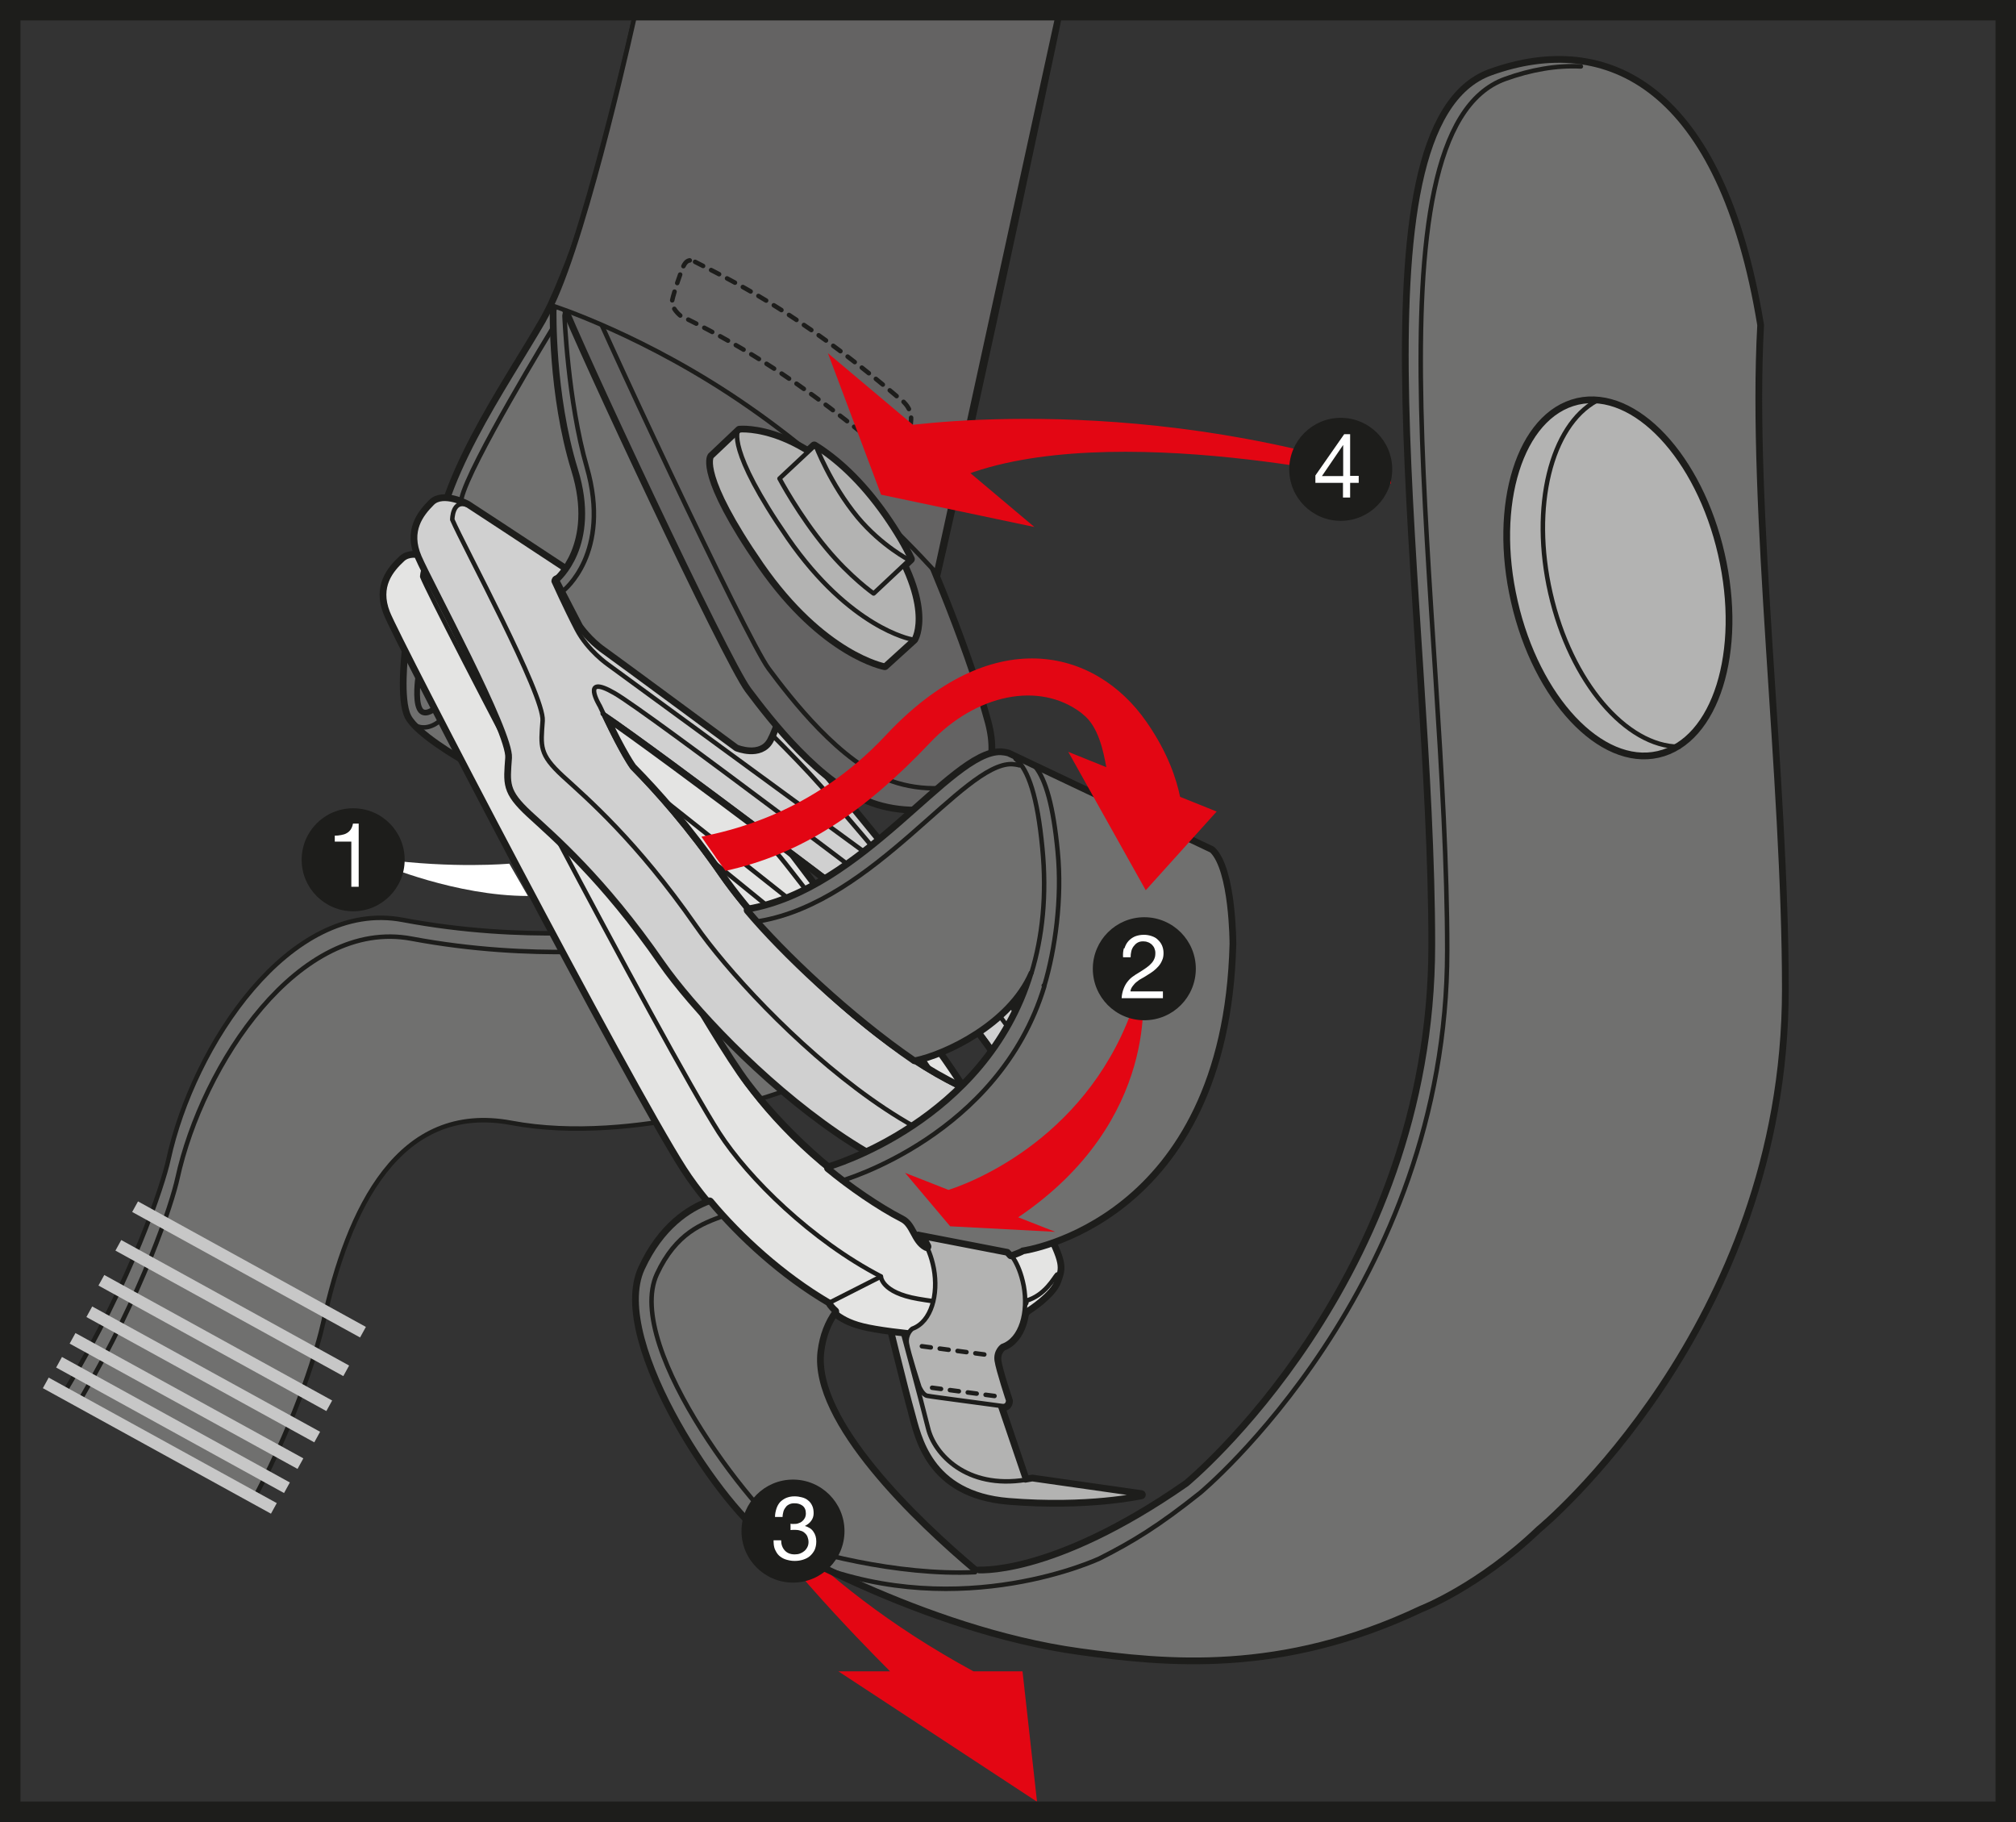 <?xml version="1.0" encoding="UTF-8"?>
<svg id="Layer_2" data-name="Layer 2" xmlns="http://www.w3.org/2000/svg" viewBox="0 0 98.64 89.13">
  <rect x="0" y="0" width="98.64" height="89.13" fill="#333333" stroke="none"/>
  <defs>
    <style>
      .cls-1 {
        fill: #646363;
      }

      .cls-1, .cls-2, .cls-3, .cls-4, .cls-5, .cls-6, .cls-7, .cls-8, .cls-9, .cls-10, .cls-11 {
        stroke: #1d1d1b;
      }

      .cls-1, .cls-2, .cls-3, .cls-4, .cls-5, .cls-6, .cls-7, .cls-8, .cls-9, .cls-11 {
        stroke-linecap: round;
        stroke-linejoin: round;
      }

      .cls-1, .cls-2, .cls-3, .cls-4, .cls-9 {
        stroke-width: .22px;
      }

      .cls-2, .cls-5 {
        fill: #70706f;
      }

      .cls-3, .cls-6 {
        fill: #b3b3b2;
      }

      .cls-4, .cls-8, .cls-12, .cls-9, .cls-10, .cls-11 {
        fill: none;
      }

      .cls-5, .cls-6, .cls-7, .cls-8 {
        stroke-width: .44px;
      }

      .cls-7, .cls-13 {
        fill: #fff;
      }

      .cls-12 {
        stroke: #c7c7c7;
        stroke-width: .59px;
      }

      .cls-9 {
        stroke-dasharray: 0 0 .44 .44;
      }

      .cls-14 {
        fill: #1d1d1b;
      }

      .cls-14, .cls-15, .cls-16, .cls-13, .cls-17 {
        stroke-width: 0px;
      }

      .cls-15 {
        fill: #d0d0d0;
      }

      .cls-16 {
        fill: #e30613;
      }

      .cls-17 {
        fill: #e4e4e3;
      }

      .cls-11 {
        stroke-width: .28px;
      }
    </style>
  </defs>
  <g id="Layer_7" data-name="Layer 7">
    <g>
      <g>
        <path class="cls-16" d="m43.56,81.76h-2.54l9.72,6.38-.71-6.38h-2.4c-8.38-4.54-11.84-9.87-11.84-9.87h-.4c1.83,3.45,6.68,8.39,8.16,9.87Z"/>
        <g>
          <path class="cls-2" d="m12.46,73.26c2.16-4.1,3.11-7.45,3.36-8.58,1.22-5.6,3.7-10.78,9.2-9.75,6.03,1.13,13.27-1.53,13.27-1.53l-6.23-7.99-1.35.04s-4.98.69-11.01-.45c-5.51-1.04-10.25,6.14-11.46,11.73-.26,1.2-1.77,5.86-5.04,11.3l9.26,5.22Z"/>
          <path class="cls-4" d="m32.51,46.32l-1.36.05s-4.98.68-11.01-.45c-5.5-1.04-10.24,6.14-11.46,11.73-.25,1.16-1.67,5.57-4.74,10.8"/>
        </g>
        <g>
          <path class="cls-6" d="m44.65,69.1c.32,1.13.81,3.97,4.69,4.29,3.88.32,6.5-.27,6.5-.27l-5.33-.76c-.12.02-.23.04-.34.06l-1.23-3.64s.07.01.09.02c.32.05.31-.27.31-.27,0,0-.5-1.48-.56-1.95-.07-.47.27-.71.27-.71.95-.34,1.28-1.69,1.05-2.94-.24-1.25-.78-1.69-.78-1.69l-4.39-.85s.54.5.77,1.69c.24,1.25-.1,2.61-1.05,2.94,0,0-.02.02-.04.03-.14-.52-.22-.85-.22-.85l-.95.09s.9,3.7,1.22,4.83Zm.27-8.73h0s0,0,0,0h0Z"/>
          <path class="cls-3" d="m43.43,64.27s.9,3.7,1.22,4.83c.32,1.13.81,3.97,4.69,4.29,3.88.32,6.5-.27,6.5-.27l-5.33-.76c-.12.02-.23.04-.34.06l-1.37-4.03-3.5-.77c-.43-1.63-.91-3.43-.91-3.43l-.95.09Z"/>
          <path class="cls-4" d="m43.92,64.23s1.17,4.33,1.49,5.64c.3,1.25,1.87,2.99,4.78,2.52"/>
        </g>
        <g>
          <g>
            <path class="cls-5" d="m19.87,31.92s-.27,2.3.14,3.11c.4.81,2.52,2.03,2.52,2.03l2.98,1.62-5.23-8.61-.41,1.85Z"/>
            <path class="cls-2" d="m19.87,31.92s-.27,2.3.14,3.11c.4.81,2.52,2.03,2.52,2.03l2.98,1.62-5.23-8.61-.41,1.85Z"/>
          </g>
          <path class="cls-11" d="m20.46,33.16s-.15,1.04.06,1.49c.2.45.71.04.71.04"/>
          <path class="cls-4" d="m21.52,35.26s-.65.61-1.31.16"/>
        </g>
        <g>
          <path class="cls-4" d="m26.19,32.92c1.96,1.43,5.97,4.34,6.93,5.32,1.21,1.23,3.35,3.51,4.45,4.95"/>
          <g>
            <path class="cls-17" d="m51.02,59.89c-1.01-1.93-3.2-5.7-4.82-8.02-1.62-2.32-7.98-10.69-7.98-10.69,0,0-3.29-3.65-5.13-5.17-1.84-1.52-11.68-8.49-11.68-8.49,0,0-1.15-.67-1.71-.15-.56.52-1.23,1.31-.73,2.59.49,1.29,11.79,22.94,14.52,27.2,1.32,2.06,3.98,4.83,7.02,6.62,0,0,.35.73,1.71,1.06,1.35.34,5.3.66,5.91.52.61-.13,1.77-.95,2.18-1.29,0,0,1.17-.74,1.4-1.41.23-.67.33-.82-.68-2.76Zm-1.77,1.42c-.11.12-1,.52-1.22.48-1.15-.26-1.68-.28-2.71-.81-.55-.29-.58-1.09-1.15-1.39-3.35-1.73-6.12-4.57-7.64-6.57-1.8-2.37-6.43-10.86-7.54-12.36,0,0-.42-.6-1.28-2.62l-.06-.07c2.84,2.08,13.61,10.95,13.61,10.95,0,0,.78.76,1.21,1.31.34.44,6.33,8.83,6.84,10.85l-.07.24Z"/>
            <path class="cls-8" d="m51.02,59.89c-1.01-1.93-3.2-5.7-4.82-8.02-1.62-2.32-7.98-10.69-7.98-10.69,0,0-3.29-3.65-5.13-5.17-1.84-1.52-11.68-8.49-11.68-8.49,0,0-1.15-.67-1.71-.15-.56.52-1.23,1.31-.73,2.59.49,1.29,11.79,22.94,14.52,27.2,1.32,2.06,3.98,4.83,7.02,6.62,0,0,.35.73,1.71,1.06,1.35.34,5.3.66,5.91.52.61-.13,1.77-.95,2.18-1.29,0,0,1.17-.74,1.4-1.41.23-.67.33-.82-.68-2.76Zm-1.77,1.42c-.11.12-1,.52-1.22.48-1.15-.26-1.68-.28-2.71-.81-.55-.29-.58-1.09-1.15-1.39-3.35-1.73-6.12-4.57-7.64-6.57-1.8-2.37-6.43-10.86-7.54-12.36,0,0-.42-.6-1.28-2.62l-.06-.07c2.84,2.08,13.61,10.95,13.61,10.95,0,0,.78.76,1.21,1.31.34.44,6.33,8.83,6.84,10.85l-.07.24Z"/>
          </g>
          <g>
            <path class="cls-17" d="m51.02,59.89c-1.01-1.93-3.2-5.7-4.82-8.02-1.62-2.32-7.98-10.69-7.98-10.69,0,0-3.29-3.65-5.13-5.17-1.84-1.52-11.68-8.49-11.68-8.49,0,0-1.15-.67-1.71-.15-.56.52-1.23,1.31-.73,2.59.49,1.29,11.79,22.94,14.52,27.2,1.32,2.06,3.98,4.83,7.02,6.62,0,0,.35.73,1.71,1.06,1.35.34,5.3.66,5.91.52.61-.13,1.77-.95,2.18-1.29,0,0,1.17-.74,1.4-1.41.23-.67.33-.82-.68-2.76Zm-1.77,1.42c-.11.12-1,.52-1.22.48-1.15-.26-1.68-.28-2.71-.81-.55-.29-.58-1.09-1.15-1.39-3.35-1.73-6.12-4.57-7.64-6.57-1.8-2.37-6.43-10.86-7.54-12.36,0,0-.42-.6-1.28-2.62l-.06-.07c2.84,2.08,13.61,10.95,13.61,10.95,0,0,.78.76,1.21,1.31.34.44,6.33,8.83,6.84,10.85l-.07.24Z"/>
            <path class="cls-4" d="m51.02,59.89c-1.01-1.93-3.2-5.7-4.82-8.02-1.62-2.32-7.98-10.69-7.98-10.69,0,0-3.29-3.65-5.13-5.17-1.84-1.52-11.68-8.49-11.68-8.49,0,0-1.15-.67-1.71-.15-.56.52-1.23,1.31-.73,2.59.49,1.29,11.79,22.94,14.52,27.2,1.32,2.06,3.98,4.83,7.02,6.62,0,0,.35.73,1.71,1.06,1.35.34,5.3.66,5.91.52.61-.13,1.77-.95,2.18-1.29,0,0,1.17-.74,1.4-1.41.23-.67.33-.82-.68-2.76Zm-1.77,1.42c-.11.12-1,.52-1.22.48-1.15-.26-1.68-.28-2.71-.81-.55-.29-.58-1.09-1.15-1.39-3.35-1.73-6.12-4.57-7.64-6.57-1.8-2.37-6.43-10.86-7.54-12.36,0,0-.42-.6-1.28-2.62l-.06-.07c2.84,2.08,13.61,10.95,13.61,10.95,0,0,.78.76,1.21,1.31.34.44,6.33,8.83,6.84,10.85l-.07.24Z"/>
          </g>
          <path class="cls-4" d="m21.41,27.52c-.71-.3-.75.69-.75.69.49,1.28,11.8,22.94,14.52,27.2,1.43,2.23,4.56,5.29,7.92,7.03,0,0,.01.79,1.82,1.1,1.85.32,4.28.45,4.94.38.47-.05.35-.29.35-.29.93-.26,1.37-1.14,1.51-1.28"/>
          <path class="cls-4" d="m49.71,61.25c-.17-.01-.13.64-.29.64-1.08.03-2.78-.33-3.96-.82-.46-.19-.84-1.25-1.29-1.49-3.3-1.7-6.05-4.38-7.63-6.57-1.69-2.34-8.02-13.04-9.01-15.43,0,0-.93-1.66.75-.6,1.67,1.06,14.1,11.29,14.1,11.29,0,0,.79.76,1.21,1.31.43.56,8.46,11.87,6.12,11.65h.01Z"/>
          <path class="cls-4" d="m27.65,37.97c2.84,2.08,13.61,10.95,13.61,10.95,0,0,.78.75,1.21,1.31.34.44,6.29,8.79,6.81,10.81"/>
          <path class="cls-4" d="m40.71,45.65l-12.7-10.06s-.97-.72-1.47-1.77c-.5-1.06-1.04-2.39-1.04-2.39,0,0,0-.46.73.07.72.53,6.75,4.83,7.96,6.06,1.21,1.23,3.35,3.52,4.45,4.95,1.1,1.43,2.2,2.76,2.22,2.89.03.14-.16.24-.16.24Z"/>
          <line class="cls-4" x1="40.5" y1="63.77" x2="43.1" y2="62.45"/>
          <line class="cls-4" x1="49.63" y1="61.25" x2="48.61" y2="61.71"/>
        </g>
        <g>
          <path class="cls-7" d="m31.06,2.91s-.01.03-.02.06c0,.02-.02.05-.02.08-.01.03-.02.06-.03.09,0,.03-.02.06-.03.09-.01.04-.02.08-.04.13-.01.03-.02.07-.03.11-.02.05-.03.09-.04.14-.01.04-.02.09-.04.13-.01.05-.03.11-.04.16-.01.05-.03.09-.04.14-.02.07-.04.13-.06.21-.01.04-.03.08-.04.13-.02.08-.04.15-.06.23-.01.05-.03.09-.04.15-.03.08-.05.17-.08.25-.01.05-.03.09-.04.14-.03.1-.06.2-.09.3-.01.04-.03.08-.04.12-.04.13-.07.26-.12.39,0,.02-.01.04-.02.05-.09.31-.19.64-.3.98t0,0c-.05.16-.1.33-.16.5,0,.03-.02.06-.02.09-.04.14-.09.28-.13.42-.02.05-.03.09-.05.14-.04.12-.08.26-.12.39-.02.05-.03.1-.05.15-.04.13-.08.25-.12.37-.02.06-.04.11-.05.16-.04.12-.08.24-.12.37-.02.06-.04.12-.06.17-.04.12-.08.24-.12.36-.02.06-.04.11-.06.17-.04.12-.08.24-.12.36-.02.06-.04.11-.06.17-.04.12-.08.24-.13.37-.02.05-.04.11-.05.16-.04.13-.09.25-.13.38-.02.05-.04.09-.05.14-.05.13-.1.27-.14.4-.01.03-.03.07-.04.1-.06.15-.12.3-.17.45,0,.02-.01.03-.02.05-.19.49-.38.95-.56,1.38-.01.02-.02.04-.03.07-.05.11-.1.23-.15.33-.02.03-.03.06-.04.1-.17.37-.34.7-.5.98-1.83,3.18-5.35,8.09-5.27,11.88,0,0,.09,2.26,4.78,5.05,4.69,2.8,12.99,6.27,14.48,6.27s2.71-1.49,3.93-5.55c1.18-3.94,7.11-31.9,7.28-32.83,0-.03,0-.04,0-.04,0,0-11.08,5.75-20.69,2.25,0,0,0,.03-.02.08,0,0,0,.01,0,.03,0,.02-.01.04-.02.06Z"/>
          <path class="cls-2" d="m31.11.54s-2.69,11.99-4.52,15.17c-1.83,3.18-5.35,8.09-5.27,11.88,0,0,.09,2.26,4.78,5.05,4.69,2.8,12.99,6.27,14.48,6.27s2.71-1.49,3.93-5.55c1.22-4.07,7.28-32.83,7.28-32.83h-20.69Z"/>
        </g>
        <g>
          <path class="cls-4" d="m27.84,29.92c2.02,1.35,6.14,4.11,7.14,5.05,1.25,1.18,3.48,3.39,4.64,4.77"/>
          <g>
            <path class="cls-13" d="m52.09,52.86c-1.08-1.89-1.8-2.52-3.52-4.78-1.71-2.26-8.39-10.38-8.39-10.38,0,0-3.43-3.52-5.32-4.96-1.9-1.44-12-8.03-12-8.03,0,0-1.18-.63-1.71-.09-.54.54-1.18,1.35-.63,2.62.54,1.26,4.51,8.57,4.42,9.83-.09,1.27-.18,1.62.99,2.71,1.17,1.08,3.61,3.15,6.49,7.31,2.89,4.15,13.63,14.71,19.04,9.83l1.71-1.26s0-.9-1.08-2.8Zm-16.79-10.02c-1.65-2.38-3.16-4.07-4.36-5.29,0,0-.45-.58-1.39-2.57l-.06-.07c2.92,1.97,14.02,10.41,14.02,10.41,0,0,.81.72,1.26,1.26.36.43,4.79,5.57,5.38,7.57v.06c-5.54-.75-12.6-8.12-14.85-11.37Z"/>
            <path class="cls-8" d="m52.09,52.86c-1.08-1.89-1.8-2.52-3.52-4.78-1.71-2.26-8.39-10.38-8.39-10.38,0,0-3.43-3.52-5.32-4.96-1.9-1.44-12-8.03-12-8.03,0,0-1.18-.63-1.71-.09-.54.54-1.18,1.35-.63,2.62.54,1.26,4.51,8.57,4.42,9.83-.09,1.27-.18,1.62.99,2.71,1.17,1.08,3.61,3.15,6.49,7.31,2.89,4.15,13.63,14.71,19.04,9.83l1.71-1.26s0-.9-1.08-2.8Zm-16.79-10.02c-1.65-2.38-3.16-4.07-4.36-5.29,0,0-.45-.58-1.39-2.57l-.06-.07c2.92,1.97,14.02,10.41,14.02,10.41,0,0,.81.72,1.26,1.26.36.43,4.79,5.57,5.38,7.57v.06c-5.54-.75-12.6-8.12-14.85-11.37Z"/>
          </g>
          <g>
            <path class="cls-15" d="m52.09,52.86c-1.08-1.89-1.8-2.52-3.52-4.78-1.71-2.26-8.39-10.38-8.39-10.38,0,0-3.43-3.52-5.32-4.96-1.9-1.44-12-8.03-12-8.03,0,0-1.18-.63-1.71-.09-.54.54-1.18,1.35-.63,2.62.54,1.26,4.51,8.57,4.42,9.83-.09,1.27-.18,1.62.99,2.71,1.17,1.08,3.61,3.15,6.49,7.31,2.89,4.15,13.63,14.71,19.04,9.83l1.71-1.26s0-.9-1.08-2.8Zm-16.79-10.02c-1.65-2.38-3.16-4.07-4.36-5.29,0,0-.45-.58-1.39-2.57l-.06-.07c2.92,1.97,14.02,10.41,14.02,10.41,0,0,.81.72,1.26,1.26.36.43,4.79,5.57,5.38,7.57v.06c-5.54-.75-12.6-8.12-14.85-11.37Z"/>
            <path class="cls-4" d="m52.09,52.86c-1.08-1.89-1.8-2.52-3.52-4.78-1.71-2.26-8.39-10.38-8.39-10.38,0,0-3.43-3.52-5.32-4.96-1.9-1.44-12-8.03-12-8.03,0,0-1.18-.63-1.71-.09-.54.54-1.18,1.35-.63,2.62.54,1.26,4.51,8.57,4.42,9.83-.09,1.27-.18,1.62.99,2.71,1.17,1.08,3.61,3.15,6.49,7.31,2.89,4.15,13.63,14.71,19.04,9.83l1.71-1.26s0-.9-1.08-2.8Zm-16.79-10.02c-1.65-2.38-3.16-4.07-4.36-5.29,0,0-.45-.58-1.39-2.57l-.06-.07c2.92,1.97,14.02,10.41,14.02,10.41,0,0,.81.72,1.26,1.26.36.43,4.79,5.57,5.38,7.57v.06c-5.54-.75-12.6-8.12-14.85-11.37Z"/>
          </g>
          <path class="cls-4" d="m53.08,55.48c-5.41,4.87-16.16-6.05-19.04-10.2-2.89-4.15-5.32-6.23-6.5-7.31-1.17-1.08-1.08-1.45-.99-2.71.09-1.26-3.88-8.57-4.42-9.84,0,0,0-.99.72-.72"/>
          <path class="cls-4" d="m50.83,54.26c-5.65-.2-13.18-8.05-15.53-11.42-1.65-2.38-3.16-4.07-4.36-5.29,0,0-.51-.67-1.59-3.01,0,0-.99-1.62.72-.63,1.71.99,14.53,10.74,14.53,10.74,0,0,.81.72,1.26,1.26.45.54,7.3,8.48,4.96,8.35h0Z"/>
          <path class="cls-4" d="m29.5,34.91c2.92,1.97,14.02,10.41,14.02,10.41,0,0,.81.72,1.26,1.26.36.43,4.79,5.57,5.38,7.57"/>
          <path class="cls-4" d="m42.84,42.08l-13.09-9.57s-.99-.68-1.53-1.72c-.54-1.04-1.13-2.35-1.13-2.35,0,0-.01-.46.73.04.75.51,6.94,4.57,8.19,5.76,1.25,1.18,3.49,3.38,4.63,4.77,1.15,1.39,2.31,2.68,2.34,2.81.03.14-.15.25-.15.25Z"/>
        </g>
        <g>
          <path class="cls-5" d="m27.12,15.13s-.1,4.13,1.05,7.85c1.15,3.72-.91,5.41-.91,5.41l1.15,2.22s.47.68,1.18,1.17c.7.5,6.47,4.76,6.47,4.76,0,0,1.14.47,1.58-.34.66-1.22,1.56-4.96.75-8.3-.66-2.73-2.66-6.63-3.17-11.05l-7.07-3.99s-.81,1.28-1.01,2.26Z"/>
          <path class="cls-2" d="m27.12,15.13s-.1,4.13,1.05,7.85c1.15,3.72-.91,5.41-.91,5.41l1.15,2.22s.47.68,1.18,1.17c.7.5,6.47,4.76,6.47,4.76,0,0,1.14.47,1.58-.34.66-1.22,1.56-4.96.75-8.3-.66-2.73-2.66-6.63-3.17-11.05l-7.07-3.99s-.81,1.28-1.01,2.26Z"/>
          <path class="cls-4" d="m28.63,13.17s-.7.57-1.01,2.27c0,0,.16,4.17,1.09,7.4,1.22,4.23-1.15,6.06-1.15,6.06"/>
        </g>
        <g>
          <path class="cls-7" d="m44.78,25.87s2.43,5.42,3.52,9.48c1.08,4.06-3.07,4.78-5.6,3.88-2.53-.9-4.96-4.06-6.05-5.51-1.08-1.44-8.3-16.87-9.12-19.04,0,0,1.13-2.23,1.74-4.26,0,0,11.78,6.27,15.5,15.45Z"/>
          <path class="cls-1" d="m44.78,25.87s2.43,5.42,3.52,9.48c1.08,4.06-3.07,4.78-5.6,3.88-2.53-.9-4.96-4.06-6.05-5.51-1.08-1.44-8.3-16.87-9.12-19.04,0,0,1.13-2.23,1.74-4.26,0,0,11.78,6.27,15.5,15.45Z"/>
          <path class="cls-4" d="m48.15,37.95c-1.23.77-3.11.76-4.5.27-2.53-.9-4.96-4.06-6.04-5.51-1.08-1.44-8.56-17.42-9.37-19.58"/>
        </g>
        <path class="cls-1" d="m26.99,14.94c1.8-3.74,4.12-14.4,4.12-14.4h20.69s-4.62,21.18-6,27.48c0,0-4.08-4.59-9.14-8.1-5.05-3.52-9.67-4.98-9.67-4.98Z"/>
        <path class="cls-9" d="m34.01,12.81c1.25.63,2.65,1.36,4.07,2.26,2.25,1.42,4.33,3.06,5.96,4.45,0,0,.57.36.54.99-.03.63-.27,1.56-.48,1.8-.21.25-.58.03-.76-.15h0c-1.63-1.4-3.71-3.03-5.97-4.45-1.42-.9-2.81-1.65-4.07-2.26,0,0-.49-.38-.41-.76.08-.38.43-1.43.55-1.67.12-.25.28-.36.55-.23Z"/>
        <g>
          <path class="cls-6" d="m44.71,31.27l-1.42,1.29s-2.98-.54-6.03-4.94c-3.04-4.4-2.44-5.28-2.44-5.28l1.36-1.29s3.39-.36,6.77,4.47c2.84,4.06,1.76,5.75,1.76,5.75Z"/>
          <path class="cls-6" d="m42.75,29.03l1.79-1.68c-.29-.62-.7-1.32-1.25-2.11-1.2-1.71-2.4-2.77-3.45-3.42l-1.7,1.59s.95,1.8,2.3,3.42c1.16,1.4,2.3,2.2,2.3,2.2Z"/>
          <path class="cls-3" d="m44.71,31.27l-1.42,1.29s-2.98-.54-6.03-4.94c-3.04-4.4-2.44-5.28-2.44-5.28l1.36-1.29s3.39-.36,6.77,4.47c2.84,4.06,1.76,5.75,1.76,5.75Z"/>
          <path class="cls-3" d="m42.75,29.03l1.79-1.68c-.29-.62-.7-1.32-1.25-2.11-1.2-1.71-2.4-2.77-3.45-3.42l-1.7,1.59s.95,1.8,2.3,3.42c1.16,1.4,2.3,2.2,2.3,2.2Z"/>
          <path class="cls-4" d="m39.91,21.79s.71,1.89,2.06,3.52c1.17,1.4,2.54,2.1,2.54,2.1"/>
          <path class="cls-4" d="m44.58,31.27s-2.98-.54-6.03-4.94c-3.04-4.4-2.44-5.28-2.44-5.28"/>
        </g>
        <path class="cls-4" d="m27.05,16.04s-4.11,6.72-4.47,8.35"/>
        <g>
          <path class="cls-3" d="m44.98,67.84s-.54-1.66-.61-2.13c-.06-.48.27-.71.27-.71.94-.34,1.28-1.69,1.05-2.94-.24-1.25-.78-1.69-.78-1.69h0s4.4.85,4.4.85c0,0,.54.44.78,1.69.23,1.25-.1,2.61-1.05,2.94,0,0-.34.24-.27.71.07.47.56,1.95.56,1.95,0,0,0,.32-.31.27-.32-.05-3.43-.45-3.66-.5-.22-.05-.38-.44-.38-.44Z"/>
          <line class="cls-9" x1="48.16" y1="66.26" x2="45.05" y2="65.85"/>
          <line class="cls-9" x1="48.66" y1="68.29" x2="45.55" y2="67.88"/>
        </g>
        <g>
          <path class="cls-5" d="m44.75,51.84c1.49-.3,4.63-1.79,5.69-4.25l.02.02c-2.21,7.33-9.92,9.52-9.92,9.52,1.08.89,2.48,1.86,3.63,2.45.57.29.6,1.1,1.15,1.39,0,0,.02,0,.03.01-.2-.41-.4-.6-.43-.62h0s0,0,0,0l4.39.85s.06.05.16.17c.29-.11.52-.2.55-.24,0,0,9.91-1.32,10.25-14.97,0,0,0-3.61-.99-4.56l-9.95-4.72c-.14-.04-.25-.05-.37-.06,0,0,0,0,0,0-2.42-.05-6.69,6.72-12.35,7.69,1.7,2.03,5.02,5.18,8.13,7.31Z"/>
          <path class="cls-2" d="m44.75,51.84c1.49-.3,4.63-1.79,5.69-4.25l.02.02c-2.21,7.33-9.92,9.52-9.92,9.52,1.08.89,2.48,1.86,3.63,2.45.57.29.6,1.1,1.15,1.39,0,0,.02,0,.03.01-.2-.41-.4-.6-.43-.62h0s0,0,0,0l4.39.85s.06.05.16.17c.29-.11.52-.2.55-.24,0,0,9.91-1.32,10.25-14.97,0,0,0-3.61-.99-4.56l-9.95-4.72c-.14-.04-.25-.05-.37-.06,0,0,0,0,0,0-2.42-.05-6.69,6.72-12.35,7.69,1.7,2.03,5.02,5.18,8.13,7.31Z"/>
          <path class="cls-4" d="m49.88,37.44c-.14-.04-.25-.05-.37-.06,0,0,0,0,0,0-2.42-.05-6.69,6.72-12.35,7.68"/>
          <path class="cls-4" d="m50.47,47.59c.53-1.75.76-3.78.53-6.11-.24-2.5-.68-3.83-1.31-4.36"/>
          <path class="cls-4" d="m50.66,37.51c.51.64.88,1.93,1.09,4.14.23,2.33-.13,4.81-.65,6.56h-.03s.03.03.03.03c-2.22,7.33-9.92,9.52-9.92,9.52"/>
        </g>
        <path class="cls-5" d="m47.71,76.86c-2.83-2.38-8.01-7.29-7.6-10.74.1-.82.37-1.46.73-1.96-.25-.22-.33-.39-.33-.39-2.28-1.34-4.34-3.23-5.79-4.97-.98.36-2.34,1.22-3.28,3.26-1.67,3.62,4.26,12.09,6.2,13.16,0,0,7.5,4.46,15.18,5.52,4.23.58,9.84,1.17,16.7-2.08,0,0,2.8-1.08,5.73-3.88,0,0,12.05-9.88,12.05-26.39,0-10.36-1.7-23.49-1.21-32.47v-.02c-1.91-11.64-7.45-14.36-13.14-12.32-7.17,2.57-2.84,26.12-2.84,42.63s-12.04,26.4-12.04,26.4c-6.68,4.65-10.34,4.24-10.33,4.24Z"/>
        <path class="cls-2" d="m47.71,76.86c-2.83-2.38-8.01-7.29-7.6-10.74.1-.82.37-1.46.73-1.96-.25-.22-.33-.39-.33-.39-2.28-1.34-4.34-3.23-5.79-4.97-.98.36-2.34,1.22-3.28,3.26-1.67,3.62,4.26,12.09,6.2,13.16,0,0,7.5,4.46,15.18,5.52,4.23.58,9.84,1.17,16.7-2.08,0,0,2.8-1.08,5.73-3.88,0,0,12.05-9.88,12.05-26.39,0-10.36-1.7-23.49-1.21-32.47v-.02c-1.91-11.64-7.45-14.36-13.14-12.32-7.17,2.57-2.84,26.12-2.84,42.63s-12.04,26.4-12.04,26.4c-6.68,4.65-10.34,4.24-10.33,4.24Z"/>
        <path class="cls-4" d="m35.37,59.49c-.98.36-2.29.81-3.23,2.84-1.67,3.63,5.14,12.26,7.08,13.33"/>
        <path class="cls-4" d="m77.35,3.25c-1.2-.06-2.45.16-3.7.61-7.17,2.57-2.84,26.12-2.84,42.64s-12.09,26.53-12.09,26.53c-2.03,1.62-3.3,2.39-4.92,3.21,0,0-6.68,3.15-14.07.27"/>
        <path class="cls-4" d="m37.58,75.17c1.94.77,6.34,1.92,10.13,1.74"/>
        <g>
          <path class="cls-6" d="m84.17,27.12c-1.08-4.73-4.2-8.06-6.97-7.43-2.77.64-4.14,4.99-3.05,9.73,1.08,4.73,4.21,8.06,6.97,7.43,2.77-.63,4.14-4.99,3.05-9.73Z"/>
          <path class="cls-3" d="m84.17,27.12c-1.08-4.73-4.2-8.06-6.97-7.43-2.77.64-4.14,4.99-3.05,9.73,1.08,4.73,4.21,8.06,6.97,7.43,2.77-.63,4.14-4.99,3.05-9.73Z"/>
          <path class="cls-4" d="m78.11,19.61c-2.22,1.22-3.22,5.16-2.25,9.41.99,4.35,3.71,7.5,6.29,7.51"/>
        </g>
        <path class="cls-16" d="m35.01,41.93c.34.47.49.67.49.67,3.72-.81,6.8-2.88,10-6.26,2.26-2.39,5.35-3.02,7.4-1.47l.08.07c.77.59,1.01,1.83,1.15,2.59l-1.86-.75,3.79,6.77,3.47-3.85-1.79-.72c-.17-.83-.58-2.14-1.64-3.66-2.52-3.64-7.62-4.86-12.76.65-3.63,3.88-7.73,4.69-9.02,4.96,0,0,.35.52.69.99Z"/>
        <path class="cls-16" d="m44.28,57.37l2.21,2.62,5.14.27-1.81-.71c7.04-4.76,6.07-11.25,6.07-11.25l-.14-.02c-1.92,6.9-7.67,9.39-9.34,9.93l-2.14-.84Z"/>
        <polygon class="cls-16" points="43.11 24.2 50.61 25.78 40.51 17.28 43.11 24.2"/>
        <path class="cls-16" d="m46.94,23.35l-3.25-2.44s11.37-1.89,24.37,2.35v.4s-13.81-3.29-21.12-.31Z"/>
        <path class="cls-13" d="m25.83,43.83l-.91-1.58s-2.75.25-6.23-.22v.26s3.61,1.54,7.13,1.54Z"/>
        <line class="cls-12" x1="13.4" y1="73.79" x2="2.24" y2="67.65"/>
        <line class="cls-12" x1="14.04" y1="72.78" x2="2.89" y2="66.64"/>
        <line class="cls-12" x1="14.7" y1="71.6" x2="3.55" y2="65.47"/>
        <line class="cls-12" x1="15.52" y1="70.3" x2="4.37" y2="64.17"/>
        <line class="cls-12" x1="16.11" y1="68.77" x2="4.96" y2="62.63"/>
        <line class="cls-12" x1="16.94" y1="67.06" x2="5.79" y2="60.92"/>
        <line class="cls-12" x1="17.76" y1="65.17" x2="6.61" y2="59.03"/>
        <g>
          <path class="cls-14" d="m14.76,42.06c0,1.39,1.13,2.52,2.52,2.52s2.52-1.13,2.52-2.52-1.12-2.52-2.52-2.52-2.52,1.13-2.52,2.52Z"/>
          <path class="cls-13" d="m17.19,43.38v-2.21h-.81v-.29c.11,0,.21-.01.31-.03.1-.02.19-.04.27-.09.08-.04.15-.11.2-.18.05-.08.09-.17.11-.29h.28v3.09h-.37Z"/>
        </g>
        <g>
          <path class="cls-14" d="m53.47,47.39c0,1.39,1.12,2.52,2.52,2.52s2.52-1.13,2.52-2.52-1.13-2.52-2.52-2.52-2.52,1.13-2.52,2.52Z"/>
          <path class="cls-13" d="m55.02,46.39c.04-.13.1-.25.19-.35.09-.1.19-.17.32-.23.13-.05.27-.08.44-.08.13,0,.25.02.37.06.12.04.22.09.3.17.09.08.16.17.21.28.05.11.08.24.08.38s-.02.26-.07.36c-.04.1-.1.2-.17.28-.07.08-.15.16-.24.23-.09.07-.18.13-.28.19-.09.06-.19.12-.28.17-.1.05-.19.11-.27.18-.08.06-.14.13-.2.21-.06.08-.1.16-.11.26h1.59v.33h-2.02c.01-.19.05-.34.1-.47.05-.13.11-.24.19-.34.08-.1.16-.18.26-.25.1-.07.2-.14.31-.2.13-.08.25-.16.35-.23.1-.07.18-.14.24-.21.07-.07.12-.15.15-.23.04-.08.05-.18.05-.29,0-.08-.02-.16-.05-.23-.03-.07-.08-.13-.13-.18-.06-.05-.12-.09-.19-.11-.07-.03-.15-.04-.23-.04-.11,0-.2.02-.28.07-.07.04-.13.1-.19.18-.05.07-.09.15-.11.25-.02.09-.03.18-.03.28h-.37c-.01-.16,0-.3.04-.44Z"/>
        </g>
        <g>
          <path class="cls-14" d="m36.28,74.9c0,1.39,1.13,2.52,2.52,2.52s2.52-1.13,2.52-2.52-1.13-2.52-2.52-2.52-2.52,1.13-2.52,2.52Z"/>
          <path class="cls-13" d="m38.72,74.55h.12c.08,0,.15,0,.22-.03.07-.02.13-.05.19-.1.05-.04.09-.09.13-.16.03-.06.05-.14.05-.22,0-.17-.05-.29-.16-.38-.11-.08-.23-.12-.39-.12-.1,0-.18.01-.26.05-.08.04-.14.08-.18.15-.05.06-.09.13-.11.21-.02.08-.04.17-.04.26h-.37c0-.15.03-.28.07-.41.04-.12.1-.23.18-.32.08-.08.18-.15.29-.2.12-.05.26-.08.41-.08.14,0,.26.02.37.05.12.03.22.08.3.15.09.07.15.15.2.26.05.1.07.23.07.37s-.04.26-.12.37c-.08.11-.19.19-.31.25h0c.18.05.33.14.42.28.1.14.14.3.14.48,0,.16-.03.29-.08.41-.06.12-.14.22-.23.3-.09.08-.21.14-.34.18-.13.04-.26.06-.41.06-.16,0-.3-.03-.43-.07-.13-.04-.24-.11-.33-.19-.09-.08-.15-.19-.21-.32-.05-.13-.06-.27-.06-.43h.37c0,.2.06.37.18.5.11.12.27.19.48.19.09,0,.18-.01.26-.04.08-.03.15-.07.21-.12.06-.05.11-.11.15-.19.04-.07.06-.16.06-.25,0-.1-.02-.18-.05-.26-.03-.08-.08-.14-.14-.19-.06-.06-.13-.09-.21-.11-.08-.03-.17-.04-.26-.04-.08,0-.15,0-.22.01v-.31s.03,0,.04,0Z"/>
        </g>
        <g>
          <path class="cls-14" d="m63.08,22.96c0,1.39,1.13,2.52,2.52,2.52s2.52-1.13,2.52-2.52-1.13-2.52-2.52-2.52-2.52,1.13-2.52,2.52Z"/>
          <path class="cls-13" d="m66.48,23.29v.33h-.42v.72h-.35v-.72h-1.35v-.36l1.41-2.02h.29v2.04h.42Zm-.77-1.51h0l-1.03,1.51h1.04v-1.51Z"/>
        </g>
      </g>
      <rect class="cls-10" x=".5" y=".5" width="97.64" height="88.13"/>
    </g>
  </g>
</svg>